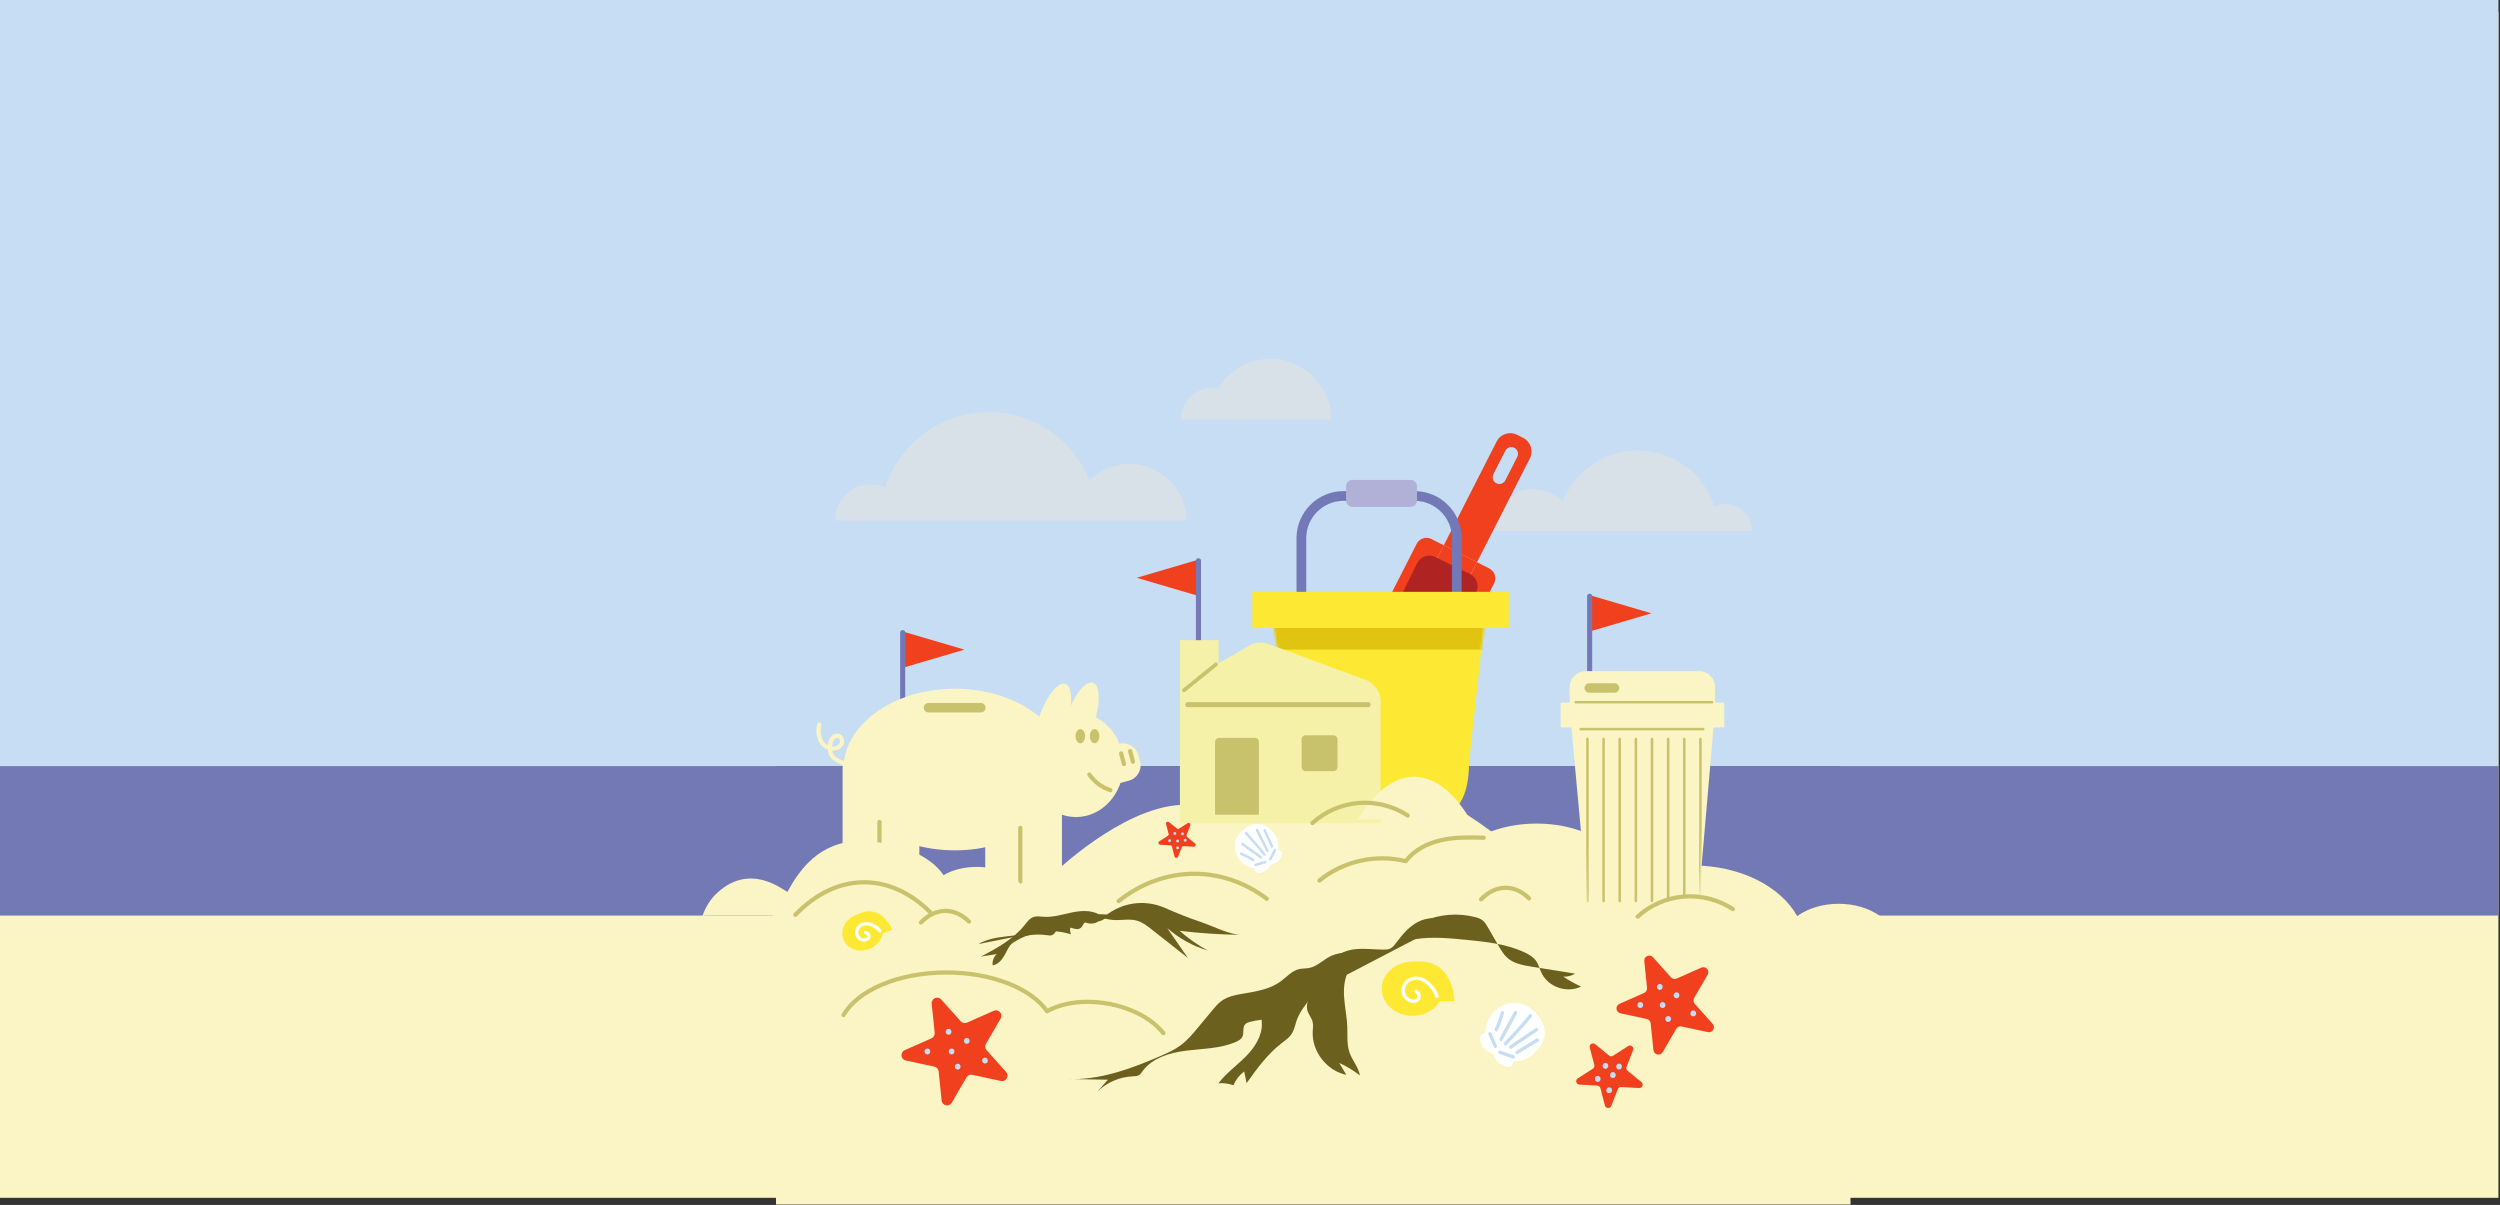 <?xml version="1.0" encoding="UTF-8"?> <svg xmlns="http://www.w3.org/2000/svg" width="1054" height="508" viewBox="0 0 1054 508" fill="none"><rect x="0" y="0" width="1054" height="508" fill="#333333" stroke="none"/><rect width="1053.33" height="500" transform="translate(0 5)" fill="#FBF4C4"></rect><rect width="1053.34" height="323" fill="#C6DDF3"></rect><rect y="323" width="1053.34" height="63" fill="#7379B5"></rect><path d="M561.169 176.895H524.581C524.581 170.308 519.818 164.833 513.547 163.726C518.028 156.262 526.2 151.265 535.54 151.265C549.694 151.265 561.169 162.74 561.169 176.895Z" fill="#D9E1E8"></path><path d="M524.578 176.895H497.832C497.832 169.509 503.819 163.521 511.204 163.521C512.004 163.521 512.786 163.593 513.544 163.726C519.815 164.833 524.578 170.308 524.578 176.895Z" fill="#D9E1E8"></path><path d="M500.13 219.443H351.973C351.973 211.009 358.81 204.172 367.244 204.172C369.402 204.172 371.455 204.62 373.316 205.427C379.234 187.035 396.482 173.725 416.841 173.725C436.15 173.725 452.662 185.697 459.363 202.622C463.683 198.278 469.665 195.589 476.275 195.589C489.45 195.589 500.13 206.269 500.13 219.443Z" fill="#D9E1E8"></path><path d="M738.683 223.905H628.543C628.543 214.111 636.483 206.171 646.276 206.171C651.191 206.171 655.638 208.17 658.849 211.398C663.832 198.817 676.106 189.919 690.459 189.919C705.595 189.919 718.417 199.813 722.818 213.486C724.201 212.885 725.727 212.551 727.331 212.551C733.6 212.551 738.683 217.636 738.683 223.905Z" fill="#D9E1E8"></path><path d="M776 406H327V323H776V406Z" fill="#7379B5"></path><path d="M380.715 266.269L406.608 273.886L380.715 281.501V266.269Z" fill="#F0401E"></path><path d="M379.504 266.675C379.504 278.155 379.504 289.635 379.504 301.115C379.504 302.493 381.645 302.495 381.645 301.115C381.645 289.635 381.645 278.155 381.645 266.675C381.645 265.297 379.504 265.293 379.504 266.675Z" fill="#7379B7"></path><path d="M505.123 235.978L479.23 243.593L505.123 251.209V235.978Z" fill="#F0401E"></path><path d="M504.199 236.381C504.199 247.861 504.199 259.341 504.199 270.823C504.199 272.201 506.341 272.203 506.341 270.823C506.341 259.341 506.341 247.861 506.341 236.381C506.341 235.003 504.199 235.001 504.199 236.381Z" fill="#7379B7"></path><path d="M670.34 250.956L696.233 258.572L670.34 266.187V250.956Z" fill="#F0401E"></path><path d="M780.2 507.834H327.178L325.574 376.645H477.947L611.072 357.657L713.724 392.18H777.88L780.2 507.834Z" fill="#FBF4C4"></path><path d="M629.927 245.895C631.08 243.632 630.172 240.835 627.907 239.683L622.693 237.027L609.237 263.444C607.634 266.592 603.747 267.856 600.599 266.252L598.051 264.952C594.903 263.35 593.64 259.463 595.242 256.315L608.698 229.899L603.485 227.242C601.22 226.089 598.426 226.998 597.273 229.262L580.078 263.014C578.926 265.279 579.834 268.074 582.099 269.226L606.521 281.667C608.785 282.822 611.58 281.911 612.735 279.649L629.927 245.895Z" fill="#F0401E"></path><path d="M634.595 202.452C633.904 203.808 632.231 204.353 630.872 203.662C629.516 202.971 628.972 201.296 629.663 199.939L634.688 190.074C635.379 188.718 637.054 188.174 638.411 188.864C639.767 189.555 640.311 191.231 639.621 192.587L634.595 202.452ZM644.989 193.253C646.591 190.105 645.328 186.218 642.181 184.615L639.631 183.316C636.483 181.713 632.596 182.977 630.994 186.125L608.695 229.899L622.69 237.027L644.989 193.253Z" fill="#F0401E"></path><path d="M598.047 264.952L600.596 266.252C603.744 267.856 607.63 266.592 609.233 263.444L622.689 237.027L608.694 229.899L595.238 256.315C593.636 259.463 594.899 263.35 598.047 264.952Z" fill="#F0401E"></path><path d="M638.415 188.864C637.059 188.174 635.383 188.718 634.692 190.074L629.667 199.939C628.976 201.296 629.52 202.971 630.877 203.662C632.235 204.353 633.909 203.808 634.599 202.452L639.625 192.587C640.316 191.231 639.771 189.555 638.415 188.864Z" fill="#C6DDF3"></path><path d="M603.617 274.819L589.04 267.652C586.182 266.248 585.004 262.791 586.41 259.932L597.45 237.48C598.854 234.621 602.311 233.443 605.17 234.85L619.746 242.016C622.605 243.421 623.783 246.88 622.377 249.737L611.337 272.189C609.933 275.048 606.476 276.225 603.617 274.819Z" fill="#AF2322"></path><path d="M596.395 305.27H566.444C556.621 305.27 548.66 297.309 548.66 287.488V226.887C548.66 217.065 556.621 209.103 566.444 209.103H596.395C606.217 209.103 614.178 217.065 614.178 226.887V287.488C614.178 297.309 606.217 305.27 596.395 305.27Z" stroke="#7379B7" stroke-width="4.105" stroke-miterlimit="10"></path><path d="M601.29 345.471H560.839C546.908 345.471 546.25 333.508 546.25 319.579L535.512 255.128C535.512 252.162 537.939 249.735 540.905 249.735H621.224C624.19 249.735 626.617 252.162 626.617 255.128L619.357 321.101C619.357 335.032 615.221 345.471 601.29 345.471Z" fill="#FDE933"></path><mask id="mask0_842_2093" style="mask-type:luminance" maskUnits="userSpaceOnUse" x="535" y="249" width="92" height="97"><path d="M601.29 345.471H560.839C546.908 345.471 546.25 333.508 546.25 319.579L535.512 255.128C535.512 252.162 537.939 249.735 540.905 249.735H621.224C624.19 249.735 626.617 252.162 626.617 255.128L619.357 321.101C619.357 335.032 615.221 345.471 601.29 345.471Z" fill="white"></path></mask><g mask="url(#mask0_842_2093)"><path d="M630.02 273.886H535.586V264.747H630.02V273.886Z" fill="#E1C412"></path></g><path d="M355.555 324.427C355.555 343.248 376.605 358.504 402.571 358.504C428.538 358.504 449.588 343.248 449.588 324.427C449.588 305.609 428.538 290.352 402.571 290.352C376.605 290.352 355.555 305.609 355.555 324.427Z" fill="#FBF4C4"></path><path d="M433.551 322.423C433.551 334.602 442.525 344.472 453.596 344.472C464.666 344.472 473.64 334.602 473.64 322.423C473.64 310.245 464.666 300.375 453.596 300.375C442.525 300.375 433.551 310.245 433.551 322.423Z" fill="#FBF4C4"></path><path d="M437.98 302.523C434.929 311.425 435.002 319.515 438.143 320.592C441.285 321.669 446.305 315.326 449.357 306.425C452.408 297.523 452.335 289.433 449.193 288.357C446.052 287.279 441.031 293.624 437.98 302.523Z" fill="#FBF4C4"></path><path d="M449.605 302.027C446.553 310.929 446.626 319.016 449.768 320.094C452.91 321.17 457.93 314.828 460.982 305.926C464.033 297.025 463.96 288.937 460.819 287.859C457.677 286.783 452.656 293.126 449.605 302.027Z" fill="#FBF4C4"></path><path d="M438.567 335.198C434.692 335.198 431.551 338.417 431.551 342.389C431.551 338.417 428.41 335.198 424.535 335.198C420.661 335.198 417.52 338.417 417.52 342.389V379.37C417.52 383.341 420.661 386.562 424.535 386.562C428.41 386.562 431.551 383.341 431.551 379.37C431.551 383.341 434.692 386.562 438.567 386.562C442.441 386.562 445.582 383.341 445.582 379.37V342.389C445.582 338.417 442.441 335.198 438.567 335.198Z" fill="#FBF4C4"></path><path d="M438.567 335.198C434.692 335.198 431.551 338.417 431.551 342.389C431.551 338.417 428.41 335.198 424.535 335.198C420.661 335.198 417.52 338.417 417.52 342.389V379.37C417.52 383.341 420.661 386.562 424.535 386.562C428.41 386.562 431.551 383.341 431.551 379.37C431.551 383.341 434.692 386.562 438.567 386.562C442.441 386.562 445.582 383.341 445.582 379.37V342.389C445.582 338.417 442.441 335.198 438.567 335.198Z" stroke="#FBF4C4" stroke-width="4.283" stroke-miterlimit="10"></path><path d="M378.43 335.198H378.43C374.555 335.198 371.414 338.417 371.414 342.39V323.896C371.414 319.923 368.273 316.704 364.399 316.704C360.524 316.704 357.383 319.923 357.383 323.896V369.101C357.383 373.074 360.524 376.293 364.399 376.293C368.273 376.293 371.414 373.074 371.414 369.101C371.414 373.074 374.555 376.293 378.43 376.293L378.43 377.334C382.305 377.334 385.445 374.114 385.445 370.142V342.39C385.445 338.417 382.305 335.198 378.43 335.198Z" fill="#FBF4C4"></path><path d="M378.43 335.198H378.43C374.555 335.198 371.414 338.417 371.414 342.39V323.896C371.414 319.923 368.273 316.704 364.399 316.704C360.524 316.704 357.383 319.923 357.383 323.896V369.101C357.383 373.074 360.524 376.293 364.399 376.293C368.273 376.293 371.414 373.074 371.414 369.101C371.414 373.074 374.555 376.293 378.43 376.293L378.43 377.334C382.305 377.334 385.445 374.114 385.445 370.142V342.39C385.445 338.417 382.305 335.198 378.43 335.198Z" stroke="#FBF4C4" stroke-width="4.283" stroke-miterlimit="10"></path><path d="M469.373 330.855L475.905 329.148C479.442 328.223 481.579 324.572 480.654 321.037L479.96 318.383C479.035 314.846 475.385 312.708 471.848 313.634L465.316 315.342C461.779 316.266 459.642 319.918 460.567 323.453L461.261 326.108C462.186 329.644 465.836 331.782 469.373 330.855Z" fill="#FBF4C4"></path><path d="M358.991 322.277C357.29 321.577 355.603 320.833 353.957 320.014C352.657 319.368 351.419 318.626 350.982 317.148C350.589 315.822 350.743 314.203 351.144 312.892C351.495 311.75 353.051 310.081 353.95 311.748C354.622 312.993 353.499 314.175 352.362 314.562C351.122 314.985 349.757 314.633 348.686 313.943C345.963 312.187 345.602 308.65 346.239 305.737C346.484 304.617 344.764 304.138 344.518 305.263C343.802 308.539 344.139 312.351 346.782 314.719C348.962 316.671 352.571 317.351 354.815 315.096C355.796 314.109 356.209 312.685 355.723 311.359C355.248 310.058 354.02 309.119 352.605 309.287C349.19 309.692 348.604 314.562 349.165 317.226C349.554 319.074 350.815 320.357 352.433 321.235C354.384 322.295 356.465 323.153 358.516 323.997C359.578 324.434 360.04 322.709 358.991 322.277Z" fill="#FBF4C4"></path><path d="M429.266 349.003C429.266 357.002 429.266 365.002 429.266 373.001C429.266 374.148 431.05 374.15 431.05 373.001C431.05 365.002 431.05 357.002 431.05 349.003C431.05 347.856 429.266 347.854 429.266 349.003Z" fill="#C9C26D"></path><path d="M369.891 346.519C369.891 354.146 369.891 361.775 369.891 369.405C369.891 370.552 371.675 370.554 371.675 369.405C371.675 361.775 371.675 354.146 371.675 346.519C371.675 345.37 369.891 345.368 369.891 346.519Z" fill="#C9C26D"></path><path d="M471.826 317.873C472.22 319.379 472.613 320.883 473.007 322.388C473.297 323.498 475.019 323.026 474.727 321.913C474.334 320.408 473.94 318.904 473.547 317.4C473.257 316.288 471.535 316.759 471.826 317.873Z" fill="#C9C26D"></path><path d="M475.607 316.884C476.001 318.388 476.394 319.893 476.788 321.399C477.078 322.509 478.8 322.038 478.509 320.924C478.115 319.42 477.722 317.914 477.328 316.409C477.038 315.299 475.316 315.77 475.607 316.884Z" fill="#C9C26D"></path><path d="M468.4 332.274C465.011 331.186 462.055 329.001 460.038 326.066C459.392 325.125 457.844 326.016 458.497 326.965C460.787 330.299 464.073 332.758 467.926 333.997C469.022 334.348 469.491 332.626 468.4 332.274Z" fill="#C9C26D"></path><path d="M459.473 310.372C459.473 312.032 460.37 313.379 461.477 313.379C462.584 313.379 463.482 312.032 463.482 310.372C463.482 308.711 462.584 307.365 461.477 307.365C460.37 307.365 459.473 308.711 459.473 310.372Z" fill="#C9C26D"></path><path d="M453.461 310.372C453.461 312.032 454.359 313.379 455.466 313.379C456.573 313.379 457.47 312.032 457.47 310.372C457.47 308.711 456.573 307.365 455.466 307.365C454.359 307.365 453.461 308.711 453.461 310.372Z" fill="#C9C26D"></path><path d="M391.458 300.375H413.507C414.609 300.375 415.511 299.472 415.511 298.371C415.511 297.268 414.609 296.365 413.507 296.365H391.458C390.355 296.365 389.453 297.268 389.453 298.371C389.453 299.472 390.355 300.375 391.458 300.375Z" fill="#C9C26D"></path><path d="M637.723 374.407L552.344 389.642L444.203 368.318C444.203 368.318 472.606 340.733 497.512 339.379C497.512 339.379 583.066 339.548 609.883 339.548C614.525 339.548 630.124 351.286 642.439 361.172C647.94 365.589 644.776 374.466 637.723 374.407Z" fill="#FBF4C4"></path><path d="M582.071 347.01H497.461V294.566C497.461 291.109 499.309 287.918 502.306 286.196L526.681 272.198C529.163 270.772 532.151 270.522 534.835 271.514L575.766 286.648C579.555 288.049 582.071 291.661 582.071 295.701V347.01Z" fill="#F5F1A8"></path><path d="M512.262 343.457V312.792C512.262 311.844 513.031 311.075 513.979 311.075H529.048C529.995 311.075 530.764 311.844 530.764 312.792V343.457" fill="#C9C26D"></path><path d="M562.184 325.122H550.478C549.531 325.122 548.762 324.353 548.762 323.403V311.7C548.762 310.75 549.531 309.981 550.478 309.981H562.184C563.131 309.981 563.9 310.75 563.9 311.7V323.403C563.9 324.353 563.131 325.122 562.184 325.122Z" fill="#C9C26D"></path><path d="M513.552 307.32H497.725C497.605 307.32 497.508 307.222 497.508 307.104V270.138C497.508 270.019 497.605 269.921 497.725 269.921H513.552C513.672 269.921 513.768 270.019 513.768 270.138V307.104C513.768 307.222 513.672 307.32 513.552 307.32Z" fill="#F5F1A8"></path><path d="M594.707 213.711H570.181C568.703 213.711 567.504 212.512 567.504 211.034V205.004C567.504 203.527 568.703 202.327 570.181 202.327H594.707C596.184 202.327 597.383 203.527 597.383 205.004V211.034C597.383 212.512 596.184 213.711 594.707 213.711Z" fill="#B1B1D7"></path><path d="M411.883 365.484C406.38 365.484 401.4 366.815 397.803 368.964C392.225 360.59 378.478 354.668 362.404 354.668C345.455 354.668 336.927 366.899 332 376C330.451 375.6 315.98 362.764 301.5 377.287C295.5 383.305 294.501 393 297.001 386L326.169 386L333.828 377.287H392.024H400.464H431.741C431.741 370.767 422.851 365.484 411.883 365.484Z" fill="#FBF4C4"></path><path d="M500.749 298.158C520.536 298.158 540.322 298.158 560.108 298.158C565.676 298.158 571.245 298.158 576.813 298.158C578.191 298.158 578.193 296.017 576.813 296.017C557.027 296.017 537.242 296.017 517.454 296.017C511.886 296.017 506.318 296.017 500.749 296.017C499.371 296.017 499.369 298.158 500.749 298.158Z" fill="#C9C26D"></path><path d="M499.16 291.02L512.658 280.079" stroke="#C9C26D" stroke-width="1.606" stroke-miterlimit="10" stroke-linecap="round" stroke-linejoin="round"></path><path d="M694.229 357.362C689.07 357.362 684.401 358.61 681.03 360.624C675.799 352.772 662.913 347.22 647.842 347.22C631.952 347.22 618.491 353.393 613.872 361.925C612.42 361.551 610.817 361.344 609.134 361.344C602.551 361.344 597.215 364.515 597.215 368.427H612.161H621.052L726.885 392.192L683.523 368.427H712.846C712.846 362.316 704.512 357.362 694.229 357.362Z" fill="#FBF4C4"></path><path d="M505.064 377.669C499.561 377.669 494.581 379 490.984 381.149C485.406 372.776 471.659 366.853 455.585 366.853C438.636 366.853 424.277 373.438 419.35 382.537C417.801 382.138 416.092 381.916 414.296 381.916C407.274 381.916 401.582 385.3 401.582 389.472H417.525H427.009H485.205H493.644H524.922C524.922 382.953 516.031 377.669 505.064 377.669Z" fill="#FBF4C4"></path><path d="M669.121 251.359C669.121 262.841 669.121 274.321 669.121 285.802C669.121 287.179 671.263 287.181 671.263 285.802C671.263 274.321 671.263 262.841 671.263 251.359C671.263 249.981 669.121 249.979 669.121 251.359Z" fill="#7379B7"></path><path d="M388.281 388.925C394.382 382.568 402.326 382.402 408.507 388.5" stroke="#C9C26D" stroke-width="1.785" stroke-miterlimit="10" stroke-linecap="round" stroke-linejoin="round"></path><path d="M335.344 385.678C352.461 367.843 374.75 367.376 392.092 384.488" stroke="#C9C26D" stroke-width="1.785" stroke-miterlimit="10" stroke-linecap="round" stroke-linejoin="round"></path><path d="M715.929 381.943H669.433L662.129 302.716H722.769L715.929 381.943Z" fill="#FBF4C4"></path><path d="M775.189 381.035C768.352 381.035 762.165 383.021 757.696 386.23C750.765 373.729 733.688 364.888 713.717 364.888C692.66 364.888 674.82 374.717 668.7 388.302C666.775 387.706 664.651 387.374 662.42 387.374C653.697 387.374 646.625 392.424 646.625 398.654H666.432H678.214H750.517H761.001H799.861C799.861 388.923 788.814 381.035 775.189 381.035Z" fill="#FBF4C4"></path><path d="M726.683 306.665H658.211C658.065 306.665 657.945 306.546 657.945 306.398V296.477C657.945 296.331 658.065 296.209 658.211 296.209H726.683C726.829 296.209 726.948 296.331 726.948 296.477V306.398C726.948 306.546 726.829 306.665 726.683 306.665Z" fill="#FBF4C4"></path><path d="M722.768 302.716H662.124C661.933 302.716 661.777 302.559 661.777 302.37V289.751C661.777 286.005 664.842 282.941 668.587 282.941H716.304C720.05 282.941 723.114 286.005 723.114 289.751V302.37C723.114 302.559 722.959 302.716 722.768 302.716Z" fill="#FBF4C4"></path><path d="M680.673 292.05H670.028C668.929 292.05 668.031 291.15 668.031 290.053C668.031 288.955 668.929 288.057 670.028 288.057H680.673C681.771 288.057 682.668 288.955 682.668 290.053C682.668 291.15 681.771 292.05 680.673 292.05Z" fill="#C9C26D"></path><path d="M664.314 296.575C679.227 296.575 694.139 296.575 709.052 296.575C713.313 296.575 717.575 296.575 721.835 296.575C722.523 296.575 722.525 295.504 721.835 295.504C706.922 295.504 692.009 295.504 677.097 295.504C672.837 295.504 668.575 295.504 664.314 295.504C663.625 295.504 663.625 296.575 664.314 296.575Z" fill="#C9C26D"></path><path d="M666.396 307.929C679.823 307.929 693.25 307.929 706.677 307.929C710.48 307.929 714.282 307.929 718.085 307.929C718.773 307.929 718.775 306.858 718.085 306.858C704.657 306.858 691.23 306.858 677.803 306.858C674.001 306.858 670.199 306.858 666.396 306.858C665.707 306.858 665.707 307.929 666.396 307.929Z" fill="#C9C26D"></path><mask id="mask1_842_2093" style="mask-type:luminance" maskUnits="userSpaceOnUse" x="664" y="302" width="58" height="80"><path d="M715.926 381.943H669.43L664.266 302.484H721.092L715.926 381.943Z" fill="white"></path></mask><g mask="url(#mask1_842_2093)"><path d="M689.141 311.521C689.141 329.316 689.141 347.11 689.141 364.904C689.141 369.887 689.141 374.869 689.141 379.852C689.141 380.541 690.211 380.542 690.211 379.852C690.211 362.058 690.211 344.263 690.211 326.469C690.211 321.487 690.211 316.504 690.211 311.521C690.211 310.832 689.141 310.831 689.141 311.521Z" fill="#C9C26D"></path></g><mask id="mask2_842_2093" style="mask-type:luminance" maskUnits="userSpaceOnUse" x="664" y="302" width="58" height="80"><path d="M715.926 381.943H669.43L664.266 302.484H721.092L715.926 381.943Z" fill="white"></path></mask><g mask="url(#mask2_842_2093)"><path d="M682.336 311.521C682.336 329.316 682.336 347.11 682.336 364.904C682.336 369.887 682.336 374.869 682.336 379.852C682.336 380.541 683.407 380.542 683.407 379.852C683.407 362.058 683.407 344.263 683.407 326.469C683.407 321.487 683.407 316.504 683.407 311.521C683.407 310.832 682.336 310.831 682.336 311.521Z" fill="#C9C26D"></path></g><mask id="mask3_842_2093" style="mask-type:luminance" maskUnits="userSpaceOnUse" x="664" y="302" width="58" height="80"><path d="M715.926 381.943H669.43L664.266 302.484H721.092L715.926 381.943Z" fill="white"></path></mask><g mask="url(#mask3_842_2093)"><path d="M675.535 311.521C675.535 329.316 675.535 347.11 675.535 364.904C675.535 369.887 675.535 374.869 675.535 379.852C675.535 380.541 676.606 380.542 676.606 379.852C676.606 362.058 676.606 344.263 676.606 326.469C676.606 321.487 676.606 316.504 676.606 311.521C676.606 310.832 675.535 310.831 675.535 311.521Z" fill="#C9C26D"></path></g><mask id="mask4_842_2093" style="mask-type:luminance" maskUnits="userSpaceOnUse" x="664" y="302" width="58" height="80"><path d="M715.926 381.943H669.43L664.266 302.484H721.092L715.926 381.943Z" fill="white"></path></mask><g mask="url(#mask4_842_2093)"><path d="M668.727 311.521C668.727 329.316 668.727 347.11 668.727 364.904C668.727 369.887 668.727 374.869 668.727 379.852C668.727 380.541 669.797 380.542 669.797 379.852C669.797 362.058 669.797 344.263 669.797 326.469C669.797 321.487 669.797 316.504 669.797 311.521C669.797 310.832 668.727 310.831 668.727 311.521Z" fill="#C9C26D"></path></g><mask id="mask5_842_2093" style="mask-type:luminance" maskUnits="userSpaceOnUse" x="664" y="302" width="58" height="80"><path d="M715.926 381.943H669.43L664.266 302.484H721.092L715.926 381.943Z" fill="white"></path></mask><g mask="url(#mask5_842_2093)"><path d="M716.359 311.521C716.359 329.316 716.359 347.11 716.359 364.904C716.359 369.887 716.359 374.869 716.359 379.852C716.359 380.541 717.43 380.542 717.43 379.852C717.43 362.058 717.43 344.263 717.43 326.469C717.43 321.487 717.43 316.504 717.43 311.521C717.43 310.832 716.359 310.831 716.359 311.521Z" fill="#C9C26D"></path></g><mask id="mask6_842_2093" style="mask-type:luminance" maskUnits="userSpaceOnUse" x="664" y="302" width="58" height="80"><path d="M715.926 381.943H669.43L664.266 302.484H721.092L715.926 381.943Z" fill="white"></path></mask><g mask="url(#mask6_842_2093)"><path d="M709.555 311.521C709.555 329.316 709.555 347.11 709.555 364.904C709.555 369.887 709.555 374.869 709.555 379.852C709.555 380.541 710.625 380.542 710.625 379.852C710.625 362.058 710.625 344.263 710.625 326.469C710.625 321.487 710.625 316.504 710.625 311.521C710.625 310.832 709.555 310.831 709.555 311.521Z" fill="#C9C26D"></path></g><mask id="mask7_842_2093" style="mask-type:luminance" maskUnits="userSpaceOnUse" x="664" y="302" width="58" height="80"><path d="M715.926 381.943H669.43L664.266 302.484H721.092L715.926 381.943Z" fill="white"></path></mask><g mask="url(#mask7_842_2093)"><path d="M702.746 311.521C702.746 329.316 702.746 347.11 702.746 364.904C702.746 369.887 702.746 374.869 702.746 379.852C702.746 380.541 703.817 380.542 703.817 379.852C703.817 362.058 703.817 344.263 703.817 326.469C703.817 321.487 703.817 316.504 703.817 311.521C703.817 310.832 702.746 310.831 702.746 311.521Z" fill="#C9C26D"></path></g><mask id="mask8_842_2093" style="mask-type:luminance" maskUnits="userSpaceOnUse" x="664" y="302" width="58" height="80"><path d="M715.926 381.943H669.43L664.266 302.484H721.092L715.926 381.943Z" fill="white"></path></mask><g mask="url(#mask8_842_2093)"><path d="M695.945 311.521C695.945 329.316 695.945 347.11 695.945 364.904C695.945 369.887 695.945 374.869 695.945 379.852C695.945 380.541 697.016 380.542 697.016 379.852C697.016 362.058 697.016 344.263 697.016 326.469C697.016 321.487 697.016 316.504 697.016 311.521C697.016 310.832 695.945 310.831 695.945 311.521Z" fill="#C9C26D"></path></g><path d="M471.621 379.914C490.457 364.913 514.984 364.518 534.069 378.913" stroke="#C9C26D" stroke-width="1.785" stroke-miterlimit="10" stroke-linecap="round" stroke-linejoin="round"></path><path d="M625.526 353.181C619.573 353.011 613.548 352.894 607.732 354.184C601.916 355.474 596.244 358.322 592.668 363.085C580.162 359.921 566.229 363.041 556.27 371.237" stroke="#C9C26D" stroke-width="1.785" stroke-miterlimit="10" stroke-linecap="round" stroke-linejoin="round"></path><path d="M636.114 264.747H527.973V249.516H636.114V264.747Z" fill="#FDE933"></path><path d="M624.43 379.177C630.531 372.82 638.474 372.654 644.656 378.752" stroke="#C9C26D" stroke-width="1.785" stroke-miterlimit="10" stroke-linecap="round" stroke-linejoin="round"></path><path d="M572.379 345.657C586.427 321.986 604.723 321.365 618.957 344.076L572.379 345.657Z" fill="#FBF4C4"></path><path d="M490.472 435.558C484.047 427.527 471.475 422.371 458.335 422.371C451.742 422.371 445.776 423.894 441.467 426.353C434.783 416.773 418.315 409.997 399.056 409.997C378.75 409.997 361.547 417.532 355.645 427.941" fill="#FBF4C4"></path><path d="M490.472 435.558C484.047 427.527 471.475 422.371 458.335 422.371C451.742 422.371 445.776 423.894 441.467 426.353C434.783 416.773 418.315 409.997 399.056 409.997C378.75 409.997 361.547 417.532 355.645 427.941" stroke="#C9C26D" stroke-width="1.785" stroke-miterlimit="10" stroke-linecap="round" stroke-linejoin="round"></path><path d="M503.251 356.97L499.01 356.722C498.668 356.702 498.352 356.905 498.227 357.223L496.681 361.181C496.402 361.895 495.373 361.834 495.179 361.094L494.104 356.982C494.018 356.652 493.727 356.413 493.385 356.393L489.144 356.145C488.379 356.1 488.119 355.105 488.763 354.691L492.341 352.397C492.629 352.214 492.766 351.864 492.679 351.532L491.604 347.422C491.41 346.681 492.278 346.125 492.87 346.61L496.156 349.305C496.421 349.521 496.795 349.544 497.084 349.358L500.661 347.065C501.306 346.653 502.103 347.306 501.824 348.02L500.277 351.976C500.153 352.296 500.248 352.658 500.513 352.876L503.798 355.569C504.391 356.054 504.016 357.014 503.251 356.97Z" fill="#F0401E"></path><path d="M421.876 429.406L415.679 440.078C415.179 440.938 415.291 442.024 415.955 442.764L424.189 451.955C425.674 453.613 424.171 456.2 421.996 455.733L409.931 453.138C408.958 452.927 407.962 453.368 407.462 454.23L401.265 464.902C400.148 466.826 397.222 466.196 396.994 463.983L395.735 451.707C395.633 450.716 394.906 449.904 393.933 449.695L381.869 447.101C379.694 446.631 379.388 443.655 381.423 442.755L392.709 437.764C393.619 437.36 394.166 436.418 394.065 435.428L392.805 423.151C392.578 420.939 395.316 419.729 396.8 421.385L405.035 430.577C405.699 431.318 406.765 431.546 407.675 431.145L418.961 426.153C420.996 425.254 422.993 427.483 421.876 429.406Z" fill="#F0401E"></path><path d="M371.86 389.772C373.384 393.743 370.971 398.362 366.472 400.089C361.973 401.815 357.09 399.996 355.566 396.027C354.042 392.057 356.455 387.438 360.954 385.712C365.454 383.985 370.336 385.803 371.86 389.772Z" fill="#FDE933"></path><path d="M367.508 395.294L376.134 391.983C376.134 391.983 371.72 380.481 361.545 385.487C351.37 390.491 361.022 395.584 361.022 395.584L367.508 395.294Z" fill="#FDE933"></path><path d="M371.539 391.951C369.993 390.058 367.577 388.76 365.098 388.775C362.725 388.787 360.534 390.531 360.466 392.999C360.402 395.346 362.433 397.326 364.806 396.961C365.88 396.795 366.905 396.14 367.026 394.978C367.155 393.738 366.263 392.813 365.131 392.497C364.244 392.251 363.866 393.629 364.751 393.875C365.212 394.004 365.788 394.366 365.588 394.953C365.441 395.385 364.859 395.535 364.466 395.574C363.834 395.635 363.161 395.412 362.687 394.989C361.5 393.929 361.723 392.032 362.843 391.029C365.169 388.948 368.902 390.968 370.53 392.96C371.111 393.672 372.116 392.656 371.539 391.951Z" fill="white"></path><path d="M399.933 436.247C401.541 436.247 401.544 433.748 399.933 433.748C398.326 433.748 398.323 436.247 399.933 436.247Z" fill="#C6DDF3"></path><path d="M407.597 440.082C409.205 440.082 409.208 437.583 407.597 437.583C405.99 437.583 405.987 440.082 407.597 440.082Z" fill="#C6DDF3"></path><path d="M403.761 450.946C405.369 450.946 405.372 448.448 403.761 448.448C402.154 448.448 402.151 450.946 403.761 450.946Z" fill="#C6DDF3"></path><path d="M401.203 444.554C402.81 444.554 402.813 442.056 401.203 442.056C399.595 442.056 399.593 444.554 401.203 444.554Z" fill="#C6DDF3"></path><path d="M390.98 444.554C392.588 444.554 392.59 442.056 390.98 442.056C389.373 442.056 389.37 444.554 390.98 444.554Z" fill="#C6DDF3"></path><path d="M415.269 448.389C416.877 448.389 416.879 445.891 415.269 445.891C413.662 445.891 413.659 448.389 415.269 448.389Z" fill="#C6DDF3"></path><path d="M719.941 410.952L714.249 420.758C713.788 421.549 713.892 422.545 714.5 423.224L722.067 431.671C723.43 433.193 722.051 435.57 720.052 435.142L708.966 432.756C708.072 432.563 707.157 432.968 706.698 433.759L701.005 443.565C699.977 445.332 697.29 444.754 697.081 442.721L695.923 431.441C695.83 430.532 695.162 429.786 694.268 429.594L683.182 427.209C681.184 426.779 680.903 424.044 682.774 423.216L693.142 418.629C693.979 418.26 694.482 417.394 694.388 416.484L693.231 405.205C693.023 403.171 695.537 402.059 696.902 403.581L704.469 412.026C705.078 412.708 706.057 412.918 706.892 412.549L717.263 407.963C719.133 407.136 720.968 409.183 719.941 410.952Z" fill="#F0401E"></path><path d="M699.772 417.339C701.38 417.339 701.384 414.84 699.772 414.84C698.166 414.84 698.163 417.339 699.772 417.339Z" fill="#C6DDF3"></path><path d="M706.824 420.862C708.432 420.862 708.434 418.363 706.824 418.363C705.216 418.363 705.214 420.862 706.824 420.862Z" fill="#C6DDF3"></path><path d="M703.301 430.845C704.909 430.845 704.911 428.346 703.301 428.346C701.693 428.346 701.69 430.845 703.301 430.845Z" fill="#C6DDF3"></path><path d="M700.949 424.971C702.556 424.971 702.559 422.473 700.949 422.473C699.342 422.473 699.338 424.971 700.949 424.971Z" fill="#C6DDF3"></path><path d="M691.554 424.971C693.162 424.971 693.164 422.473 691.554 422.473C689.946 422.473 689.945 424.971 691.554 424.971Z" fill="#C6DDF3"></path><path d="M713.871 428.494C715.477 428.494 715.481 425.996 713.871 425.996C712.263 425.996 712.26 428.494 713.871 428.494Z" fill="#C6DDF3"></path><path d="M495.306 351.996C496.11 351.996 496.112 350.747 495.306 350.747C494.503 350.747 494.501 351.996 495.306 351.996Z" fill="#C6DDF3"></path><path d="M496.486 355.205C497.29 355.205 497.291 353.955 496.486 353.955C495.682 353.955 495.681 355.205 496.486 355.205Z" fill="#C6DDF3"></path><path d="M498.514 352.165C499.317 352.165 499.319 350.916 498.514 350.916C497.71 350.916 497.708 352.165 498.514 352.165Z" fill="#C6DDF3"></path><path d="M499.697 354.867C500.501 354.867 500.502 353.618 499.697 353.618C498.893 353.618 498.892 354.867 499.697 354.867Z" fill="#C6DDF3"></path><path d="M493.111 355.035C493.915 355.035 493.916 353.786 493.111 353.786C492.307 353.786 492.306 355.035 493.111 355.035Z" fill="#C6DDF3"></path><path d="M496.486 358.074C497.29 358.074 497.291 356.825 496.486 356.825C495.682 356.825 495.681 358.074 496.486 358.074Z" fill="#C6DDF3"></path><path d="M691.058 458.722L683.479 458.279C682.868 458.244 682.304 458.606 682.081 459.175L679.317 466.246C678.819 467.52 676.981 467.413 676.635 466.089L674.715 458.745C674.559 458.153 674.042 457.728 673.43 457.692L665.852 457.25C664.485 457.169 664.019 455.388 665.172 454.649L671.563 450.552C672.079 450.222 672.323 449.597 672.168 449.006L670.246 441.661C669.9 440.337 671.451 439.343 672.509 440.212L678.38 445.023C678.853 445.412 679.522 445.452 680.038 445.121L686.43 441.024C687.581 440.287 689.006 441.454 688.508 442.728L685.745 449.799C685.522 450.37 685.692 451.018 686.165 451.407L692.036 456.218C693.094 457.087 692.425 458.802 691.058 458.722Z" fill="#F0401E"></path><path d="M676.854 450.607C678.462 450.607 678.466 448.109 676.854 448.109C675.248 448.109 675.245 450.607 676.854 450.607Z" fill="#C6DDF3"></path><path d="M682.589 450.909C684.197 450.909 684.199 448.41 682.589 448.41C680.982 448.41 680.98 450.909 682.589 450.909Z" fill="#C6DDF3"></path><path d="M678.448 460.91C680.056 460.91 680.06 458.411 678.448 458.411C676.842 458.411 676.838 460.91 678.448 460.91Z" fill="#C6DDF3"></path><path d="M679.995 454.48C681.603 454.48 681.606 451.981 679.995 451.981C678.389 451.981 678.385 454.48 679.995 454.48Z" fill="#C6DDF3"></path><path d="M673.61 456.113C675.218 456.113 675.219 453.614 673.61 453.614C672.002 453.614 671.998 456.113 673.61 456.113Z" fill="#C6DDF3"></path><path d="M647.079 443.836C642.337 448.612 634.622 448.637 629.848 443.895C625.073 439.152 625.048 431.437 629.79 426.663C634.531 421.888 641.618 421.238 647.022 426.604C653.505 433.045 651.822 439.063 647.079 443.836Z" fill="white"></path><path d="M631.999 443.888C630.813 445.082 628.159 444.366 626.069 442.293C623.981 440.217 623.249 437.567 624.434 436.375C625.619 435.181 629.881 433.197 631.969 435.272C634.059 437.346 633.184 442.694 631.999 443.888Z" fill="white"></path><path d="M637.401 449.254C636.216 450.448 633.562 449.734 631.472 447.659C629.384 445.584 628.651 442.935 629.838 441.741C631.023 440.547 635.282 438.563 637.372 440.638C639.462 442.714 638.587 448.061 637.401 449.254Z" fill="white"></path><path d="M644.733 427.756C641.353 431.828 637.822 435.77 634.145 439.575C633.507 440.235 634.515 441.247 635.156 440.585C638.832 436.779 642.363 432.836 645.742 428.766C646.325 428.064 645.321 427.049 644.733 427.756Z" fill="#C6DDF3"></path><path d="M638.304 426.613C636.272 430.35 634.239 434.089 632.206 437.828C631.767 438.634 633 439.357 633.439 438.549C635.472 434.81 637.505 431.071 639.537 427.333C639.976 426.526 638.745 425.805 638.304 426.613Z" fill="#C6DDF3"></path><path d="M632.708 426.785C632.055 429.19 631.221 431.537 630.188 433.807C629.811 434.637 631.041 435.363 631.421 434.528C632.504 432.144 633.4 429.69 634.086 427.165C634.326 426.276 632.949 425.898 632.708 426.785Z" fill="#C6DDF3"></path><path d="M647.45 433.464C643.792 435.891 640.16 438.356 636.553 440.858C635.802 441.379 636.516 442.618 637.273 442.091C640.879 439.589 644.513 437.125 648.171 434.698C648.933 434.191 648.217 432.954 647.45 433.464Z" fill="#C6DDF3"></path><path d="M647.776 437.867C644.946 439.602 642.115 441.336 639.283 443.071C638.501 443.551 639.217 444.786 640.004 444.304C642.834 442.569 645.667 440.835 648.497 439.1C649.279 438.62 648.563 437.385 647.776 437.867Z" fill="#C6DDF3"></path><path d="M627.504 436.008C628.247 437.849 629.034 439.673 629.867 441.476C630.253 442.309 631.482 441.584 631.1 440.755C630.319 439.065 629.578 437.355 628.88 435.629C628.541 434.787 627.158 435.154 627.504 436.008Z" fill="#C6DDF3"></path><path d="M632.17 444.324C634.049 444.975 635.928 445.627 637.807 446.28C638.676 446.581 639.049 445.202 638.186 444.902C636.307 444.251 634.427 443.599 632.55 442.946C631.679 442.644 631.306 444.024 632.17 444.324Z" fill="#C6DDF3"></path><path d="M609.875 389.04C606.515 386.433 601.577 386.712 597.809 388.682C594.042 390.654 591.219 394.021 588.669 397.424C587.949 398.385 587.198 399.393 586.113 399.905C585.226 400.323 584.214 400.362 583.234 400.358C579.508 400.344 575.78 399.821 572.065 400.114C568.349 400.407 564.502 401.654 562.103 404.506C560.731 406.135 559.929 408.169 558.677 409.892C557.042 412.14 554.71 413.77 552.388 415.299C547.048 418.815 541.516 422.039 535.825 424.954C534.287 425.742 532.589 426.674 532.072 428.325C531.772 429.287 531.938 430.323 531.986 431.332C532.234 436.7 528.981 441.625 525.196 445.441C521.411 449.256 516.948 452.435 513.703 456.719C515.825 456.536 517.986 456.821 519.988 457.551C520.974 455.254 522.56 453.218 524.545 451.699C524.885 453.35 525.224 455.001 525.564 456.652C529.9 450.602 534.324 444.461 540.208 439.903C541.768 438.695 543.459 437.565 544.539 435.915C545.658 434.207 546.001 432.122 546.679 430.197C547.969 426.533 550.476 423.446 552.937 420.439C555.031 417.883 557.429 415.147 560.697 414.665" fill="#6C601F"></path><path d="M556.639 415.388C555.037 416.839 553.413 418.319 552.294 420.167C551.175 422.016 550.615 424.32 551.309 426.367C551.808 427.847 552.915 429.074 553.34 430.575C553.747 432.003 553.498 433.522 553.432 435.005C553.065 443.344 559.416 451.475 567.597 453.138C566.603 451.462 565.609 449.786 564.615 448.111C567.711 449.535 570.643 451.314 573.336 453.402C572.752 449.915 570.145 447.118 568.974 443.781C567.747 440.285 568.17 436.461 568.018 432.758C567.85 428.621 566.951 424.547 566.676 420.416C566.403 416.286 566.819 411.932 569.041 408.439" fill="#6C601F"></path><path d="M600.618 388.15C607.254 385.409 614.77 384.857 621.734 386.601C622.944 386.904 624.171 387.292 625.137 388.08C626.044 388.821 626.649 389.858 627.236 390.87C628.792 393.561 630.35 396.252 631.908 398.943C632.887 400.637 633.889 402.357 635.327 403.681C638.118 406.253 642.098 406.963 645.844 407.563C651.906 408.535 657.968 409.506 664.029 410.479C662.562 411.41 660.795 411.86 659.062 411.744C661.448 413.322 663.95 414.723 666.543 415.931C660.747 418.85 652.805 416.165 649.973 410.325C649.106 408.537 648.662 406.522 647.475 404.927C646.345 403.414 644.652 402.429 642.945 401.617C635.232 397.949 626.536 397.062 618.036 396.227C610.98 395.535 603.836 394.844 596.83 395.931C596.332 396.008 595.659 395.993 595.516 395.51C595.375 395.024 596.496 395.19 596.08 395.478" fill="#6C601F"></path><path d="M575.092 403.84C570.738 401.152 564.945 400.977 560.437 403.399C557.566 404.943 555.13 407.47 551.93 408.098C550.527 408.373 549.066 408.255 547.674 408.576C544.636 409.278 542.48 411.876 539.969 413.727C535.599 416.95 530.024 417.94 524.668 418.825C521.281 419.386 517.758 419.992 514.978 422.004C513.466 423.097 512.258 424.552 511.066 425.989C509.094 428.367 507.122 430.746 505.151 433.125C502.889 435.856 500.596 438.615 497.744 440.719C495.221 442.582 492.333 443.877 489.457 445.127C476.799 450.625 463.401 455.586 449.617 454.913C455.444 455.01 461.27 455.106 467.096 455.202C465.599 456.891 464.103 458.579 462.606 460.269C466.561 456.378 471.987 454.021 477.53 453.785C478.455 453.746 479.437 453.748 480.221 453.255C480.831 452.872 481.232 452.242 481.655 451.66C485.813 445.946 493.293 443.786 500.307 442.93C507.322 442.071 514.625 442.094 521.09 439.243C522.157 438.773 523.258 438.161 523.776 437.115C524.588 435.472 523.739 433.204 524.965 431.84C525.505 431.241 526.324 430.989 527.106 430.791C530.072 430.04 533.142 429.692 536.2 429.763" fill="#6C601F"></path><path d="M465.67 386.405C464.318 387.531 463 388.842 461.29 389.251C458.603 389.895 455.99 388.13 453.29 387.545C447.382 386.267 441.923 390.636 436.222 392.647C428.54 395.356 419.551 393.87 412.535 398.006C418.207 396.878 423.878 395.749 429.55 394.621C427.741 396.372 425.932 398.12 424.124 399.871C431.334 393.209 442.247 390.848 451.567 393.936C449.804 390.411 453.913 386.447 457.842 386.153C461.772 385.858 465.569 387.622 469.501 387.875C472.763 388.086 476.117 387.259 479.268 388.128C481.662 388.791 483.682 390.365 485.631 391.903C490.697 395.899 495.762 399.894 500.828 403.89C497.927 399.693 495.025 395.497 492.123 391.3C497.074 395.617 502.948 398.87 509.234 400.776C504.973 398.452 500.975 395.645 497.342 392.428C505.974 393.468 514.665 394.037 523.36 394.132C518.273 394.077 511.472 390.479 506.649 388.846C501.376 387.063 496.32 385.068 491.243 382.819C482.748 379.056 472.97 380.332 465.67 386.405Z" fill="#6C601F"></path><path d="M553.324 346.983C558.673 342.122 565.661 339.099 572.867 338.531C580.072 337.962 587.449 339.852 593.494 343.815" stroke="#C9C26D" stroke-width="1.785" stroke-miterlimit="10" stroke-linecap="round" stroke-linejoin="round"></path><path d="M463.108 385.402C459.653 383.585 455.476 383.942 451.657 384.749C447.838 385.555 444.022 386.771 440.127 386.522C438.65 386.428 437.12 386.13 435.722 386.617C434.039 387.206 432.948 388.785 431.831 390.176C427.113 396.049 420.269 399.741 413.617 403.278C415.832 402.923 418.046 402.568 420.261 402.213C418.954 403.394 418.276 405.236 418.507 406.981C420.75 406.662 422.395 404.716 423.508 402.744C424.621 400.771 425.475 398.577 427.139 397.039C428.638 395.654 430.646 394.951 432.644 394.532C435.53 393.925 438.524 393.838 441.441 394.273C442.096 394.369 442.777 394.492 443.408 394.291C445.015 393.782 445.408 391.566 446.863 390.714C449.546 389.144 453.44 393.192 455.749 391.111C456.435 390.493 456.681 389.501 457.358 388.875C458.938 387.413 461.511 388.782 463.618 388.343C464.921 388.07 465.953 387.117 467.062 386.381C468.172 385.644 469.632 385.107 470.805 385.737" fill="#6C601F"></path><path d="M608.436 416.843C608.436 423.153 602.639 428.268 595.488 428.268C588.339 428.268 582.543 423.153 582.543 416.843C582.543 410.534 588.339 405.42 595.488 405.42C602.639 405.42 608.436 410.534 608.436 416.843Z" fill="#FDE933"></path><path d="M599.463 422.175H613.17C613.17 422.175 613.17 403.897 596.416 405.419C579.663 406.944 590.324 419.129 590.324 419.129L599.463 422.175Z" fill="#FDE933"></path><path d="M606.556 419.932C605.048 415.269 599.75 410.001 594.462 412.214C592.072 413.215 590.543 415.672 590.862 418.274C591.164 420.74 593.304 422.75 595.804 422.83C597.182 422.875 598.456 422.213 598.87 420.837C599.295 419.42 598.541 418.083 597.398 417.278C596.646 416.748 595.932 417.985 596.678 418.511C597.869 419.35 597.874 421.258 596.18 421.399C595.065 421.49 593.96 420.963 593.216 420.153C591.505 418.287 592.199 415.231 594.248 413.923C598.763 411.041 603.876 416.279 605.178 420.312C605.46 421.181 606.838 420.81 606.556 419.932Z" fill="white"></path><path d="M690.41 386.442C695.759 381.581 702.749 378.558 709.953 377.99C717.159 377.421 724.535 379.311 730.58 383.274" fill="#FBF4C4"></path><path d="M690.41 386.442C695.759 381.581 702.749 378.558 709.953 377.99C717.159 377.421 724.535 379.311 730.58 383.274" stroke="#C9C26D" stroke-width="1.785" stroke-miterlimit="10" stroke-linecap="round" stroke-linejoin="round"></path><path d="M537.088 351.355C540.19 355.337 539.478 361.078 535.496 364.181C531.517 367.283 525.774 366.571 522.67 362.589C519.569 358.61 519.756 353.275 524.262 349.765C529.668 345.552 533.985 347.374 537.088 351.355Z" fill="white"></path><path d="M535.692 362.577C536.467 363.573 535.683 365.48 533.943 366.837C532.202 368.195 530.16 368.487 529.384 367.493C528.609 366.497 527.537 363.139 529.278 361.783C531.02 360.424 534.916 361.583 535.692 362.577Z" fill="white"></path><path d="M540.199 359.066C540.975 360.062 540.192 361.968 538.45 363.326C536.708 364.684 534.668 364.977 533.892 363.981C533.116 362.987 532.045 359.629 533.787 358.271C535.528 356.914 539.424 358.071 540.199 359.066Z" fill="white"></path><path d="M524.945 351.625C527.654 354.526 530.251 357.528 532.735 360.623C533.165 361.16 533.92 360.399 533.491 359.866C531.009 356.77 528.411 353.77 525.703 350.868C525.23 350.363 524.476 351.121 524.945 351.625Z" fill="#C6DDF3"></path><path d="M523.5 356.286C526.087 358.153 528.675 360.019 531.264 361.886C531.825 362.289 532.358 361.362 531.805 360.962C529.216 359.095 526.628 357.228 524.039 355.362C523.48 354.957 522.945 355.886 523.5 356.286Z" fill="#C6DDF3"></path><path d="M523.104 360.448C524.832 361.163 526.492 362.023 528.083 363.005C528.671 363.367 529.21 362.441 528.622 362.08C526.95 361.049 525.205 360.167 523.39 359.416C522.753 359.152 522.476 360.189 523.104 360.448Z" fill="#C6DDF3"></path><path d="M529.436 350.158C530.896 353.11 532.384 356.045 533.905 358.967C534.222 359.579 535.147 359.038 534.829 358.426C533.309 355.504 531.82 352.569 530.36 349.617C530.055 349 529.131 349.542 529.436 350.158Z" fill="#C6DDF3"></path><path d="M532.744 350.329C533.766 352.601 534.789 354.871 535.811 357.141C536.093 357.769 537.016 357.225 536.736 356.602C535.713 354.33 534.691 352.06 533.668 349.788C533.386 349.162 532.464 349.704 532.744 350.329Z" fill="#C6DDF3"></path><path d="M529.476 365.159C530.872 364.792 532.258 364.392 533.634 363.956C534.289 363.751 534.009 362.716 533.351 362.925C531.973 363.359 530.588 363.76 529.192 364.128C528.527 364.303 528.809 365.336 529.476 365.159Z" fill="#C6DDF3"></path><path d="M536.001 362.554C536.663 361.217 537.327 359.882 537.991 358.545C538.296 357.93 537.372 357.387 537.066 358.005C536.403 359.341 535.739 360.676 535.077 362.013C534.771 362.629 535.694 363.171 536.001 362.554Z" fill="#C6DDF3"></path></svg> 